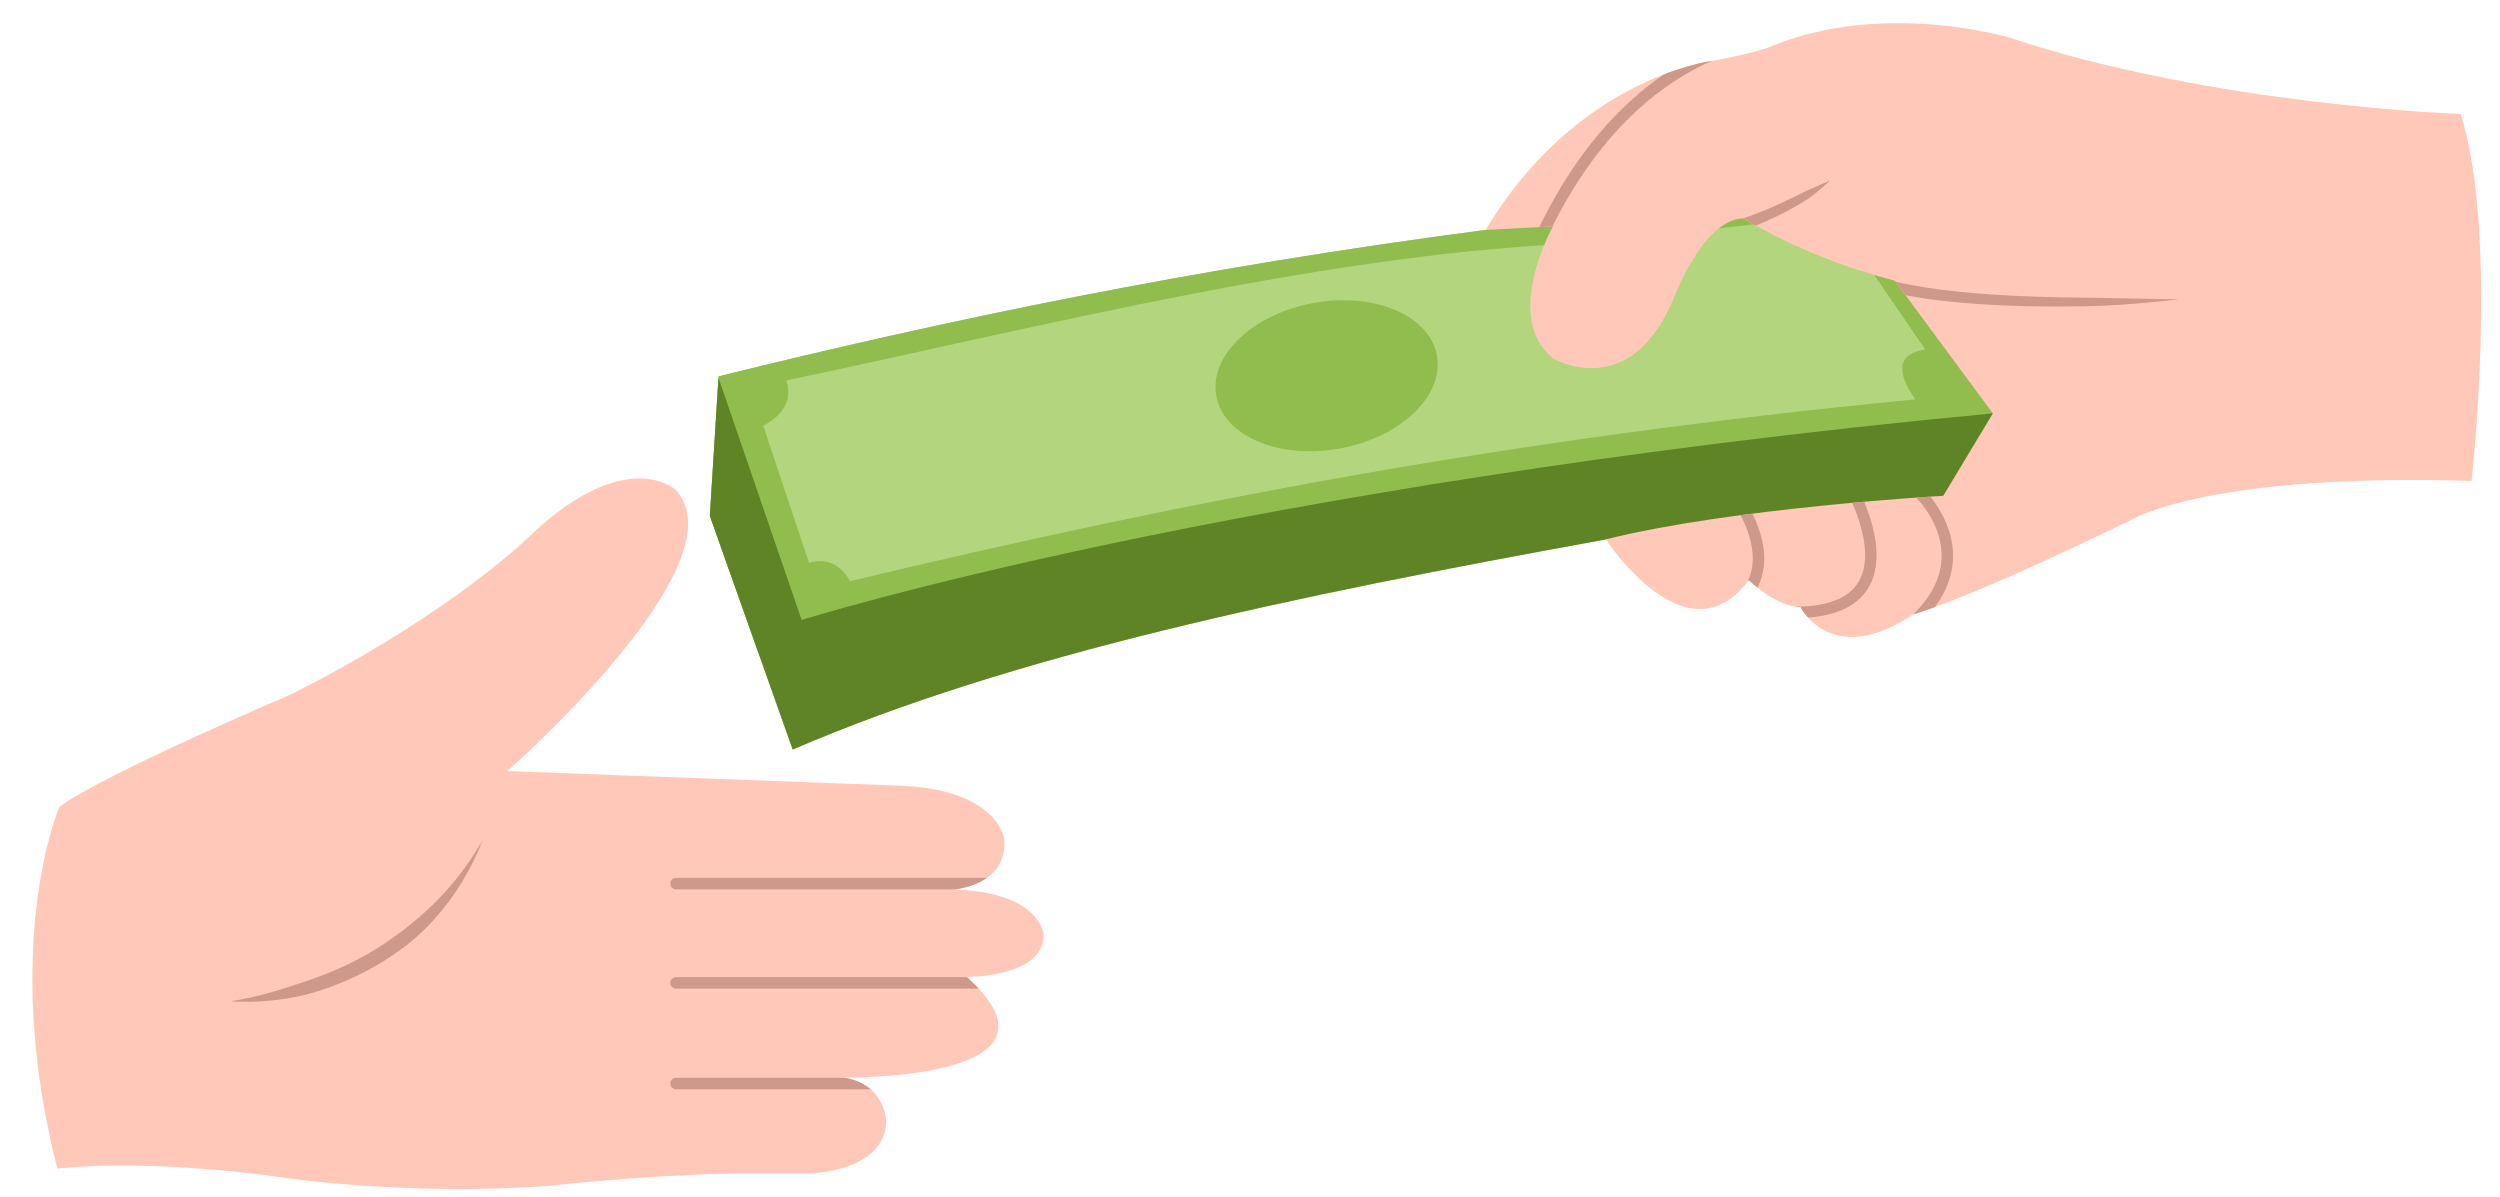 <?xml version="1.0" encoding="UTF-8"?>
<!DOCTYPE svg PUBLIC '-//W3C//DTD SVG 1.0//EN'
          'http://www.w3.org/TR/2001/REC-SVG-20010904/DTD/svg10.dtd'>
<svg clip-rule="evenodd" fill-rule="evenodd" height="507.8" preserveAspectRatio="xMidYMid meet" stroke-linejoin="round" stroke-miterlimit="2" version="1.0" viewBox="101.8 384.9 1060.6 507.8" width="1060.6" xmlns="http://www.w3.org/2000/svg" xmlns:xlink="http://www.w3.org/1999/xlink" zoomAndPan="magnify"
><g
  ><g
    ><path d="M4358.12 50.763H5541.24V1129.013H4358.12z" fill="none" transform="matrix(1.057 0 0 1.159 -4604.48 -58.85)"
      /><g transform="matrix(.778 0 0 .778 -10.106 -1196)"
      ><g id="change1_1"
        ><path d="M1171.22,2177.69L1121.96,2124.53L954.245,2157.32C794.77,2178.22 660.11,2206.45 535.536,2237.25L535.64,2237.56L530.924,2313.33L576.074,2440.72C696.345,2388.99 846.619,2357.52 1019.69,2326.12L1185.68,2326.12L1260.54,2261.53L1235.37,2171.66L1171.22,2177.69Z" fill="#b3d57d"
        /></g
        ><clipPath id="a"
        ><path d="M1171.22,2177.69L1121.96,2124.53L954.245,2157.32C794.77,2178.22 660.11,2206.45 535.536,2237.25L535.64,2237.56L530.924,2313.33L576.074,2440.72C696.345,2388.99 846.619,2357.52 1019.69,2326.12L1185.68,2326.12L1260.54,2261.53L1235.37,2171.66L1171.22,2177.69Z"
        /></clipPath
        ><g clip-path="url(#a)"
        ><g id="change2_2"
          ><path d="M238.388,185.357L238.388,174.038L185.249,174.038L185.249,526.74L210.245,526.74L210.245,547.832L894.113,711.739L967.115,713.104L964.079,551.555L964.079,198.853L959.442,198.853L959.442,185.357L238.388,185.357ZM820.134,360.827L719.228,328.867C575.237,256.951 400.497,250.593 253.403,231.462C253.842,252.804 248.115,268.115 233.802,275.028L238.034,442.377C246.541,441.601 255.057,451.016 257.687,475.51C452.86,490.095 638.118,519.769 870.406,602.91C864.039,567.232 867.207,545.903 883.441,550.202L844.259,316.64C837.591,316.64 887.383,271.938 882.669,267.223C877.954,262.508 875.305,256.114 875.305,249.446L820.134,360.827Z" fill="#91bc4e" transform="matrix(.922 -.256 .126 .453 309.805 2199.48)"
          /></g
          ><g id="change2_1" transform="matrix(.836 -.154 .072 .391 356.123 2180.81)"
          ><ellipse cx="579.372" cy="371.652" fill="#91bc4e" rx="71.94" ry="101.377"
          /></g
          ><g id="change3_1"
          ><path d="M535.424,2237.45L580.964,2370.08C580.964,2370.08 813.367,2296.84 1230.64,2257.39L1262.19,2418.8L635.999,2641.47L441.625,2582.99L535.424,2237.45Z" fill="#5f8425"
          /></g
        ></g
        ><g id="change4_1"
        ><path d="M176.222,2471.95C176.222,2471.95 143.81,2546.85 175.109,2669.27C175.109,2669.27 221.379,2662.95 302.639,2674.71C302.639,2674.71 368.374,2684.12 443.142,2678.65C443.142,2678.65 492.349,2672.91 543.021,2671.91L584.04,2671.91C584.04,2671.91 625.609,2671.79 627.135,2644.01C627.135,2644.01 627.145,2623.04 603.592,2619.58C603.592,2619.58 734.19,2621.68 671.008,2564.72C671.008,2564.72 713.358,2564.99 712.938,2541.62C712.938,2541.62 711.582,2518.44 663.594,2517.06C663.594,2517.06 693.323,2515.05 691.487,2490.05C691.487,2490.05 688.954,2461.54 631.219,2460.31L420.503,2452.47C420.503,2452.47 550.423,2338.26 511.933,2298.8C511.933,2298.8 485.584,2275.14 434.442,2322.7C434.442,2322.7 392.548,2365.2 302.639,2410.62C302.639,2410.62 201.322,2453.66 176.222,2471.95Z" fill="#ffc8b8"
        /></g
        ><clipPath id="b"
        ><path d="M176.222,2471.95C176.222,2471.95 143.81,2546.85 175.109,2669.27C175.109,2669.27 221.379,2662.95 302.639,2674.71C302.639,2674.71 368.374,2684.12 443.142,2678.65C443.142,2678.65 492.349,2672.91 543.021,2671.91L584.04,2671.91C584.04,2671.91 625.609,2671.79 627.135,2644.01C627.135,2644.01 627.145,2623.04 603.592,2619.58C603.592,2619.58 734.19,2621.68 671.008,2564.72C671.008,2564.72 713.358,2564.99 712.938,2541.62C712.938,2541.62 711.582,2518.44 663.594,2517.06C663.594,2517.06 693.323,2515.05 691.487,2490.05C691.487,2490.05 688.954,2461.54 631.219,2460.31L420.503,2452.47C420.503,2452.47 550.423,2338.26 511.933,2298.8C511.933,2298.8 485.584,2275.14 434.442,2322.7C434.442,2322.7 392.548,2365.2 302.639,2410.62C302.639,2410.62 201.322,2453.66 176.222,2471.95Z"
        /></clipPath
        ><g clip-path="url(#b)" id="change5_1"
        ><path d="M512.471,2625.96L691.209,2625.96C692.934,2625.96 694.334,2624.56 694.334,2622.84C694.334,2621.11 692.934,2619.71 691.209,2619.71L512.471,2619.71C510.747,2619.71 509.346,2621.11 509.346,2622.84C509.346,2624.56 510.747,2625.96 512.471,2625.96ZM269.694,2577.96C269.694,2577.96 276.274,2578.68 287.017,2577.97C292.015,2577.64 297.84,2577.01 304.306,2575.79C306.307,2575.41 308.352,2574.95 310.446,2574.42C314.94,2573.27 319.628,2571.77 324.455,2569.99C333.621,2566.62 343.272,2562.13 352.817,2556.22C358.591,2552.64 364.355,2548.57 369.866,2543.83C373.341,2540.83 376.704,2537.57 379.941,2534.04C385.607,2527.86 390.885,2520.92 395.66,2513.12C399.976,2506.07 403.796,2498.37 407.143,2489.91C402.729,2497.75 397.887,2504.72 392.787,2511.11C387.271,2518.01 381.425,2524.05 375.417,2529.49C372.029,2532.55 368.59,2535.39 365.15,2538.09C359.709,2542.36 354.23,2546.2 348.727,2549.58C339.592,2555.19 330.453,2559.58 321.785,2563.03C317.192,2564.85 312.736,2566.4 308.506,2567.81C306.526,2568.46 304.61,2569.1 302.743,2569.71C296.656,2571.71 291.196,2573.31 286.469,2574.51C276.151,2577.12 269.694,2577.96 269.694,2577.96ZM512.471,2571.08L695.28,2571.08C697.005,2571.08 698.405,2569.68 698.405,2567.96C698.405,2566.23 697.005,2564.83 695.28,2564.83L512.471,2564.83C510.747,2564.83 509.346,2566.23 509.346,2567.96C509.346,2569.68 510.747,2571.08 512.471,2571.08ZM512.471,2516.96L696.376,2516.96C698.1,2516.96 699.501,2515.56 699.501,2513.84C699.501,2512.11 698.1,2510.71 696.376,2510.71L512.471,2510.71C510.747,2510.71 509.346,2512.11 509.346,2513.84C509.346,2515.56 510.747,2516.96 512.471,2516.96Z" fill="#ce998a"
        /></g
        ><g id="change4_2"
        ><path d="M953.902,2157.41L990.693,2155.41C990.693,2155.41 962.838,2204.96 990.693,2227.39C990.693,2227.39 1031.78,2251.96 1055.93,2196.03C1055.93,2196.03 1072.21,2151.32 1094.61,2151.1C1094.61,2151.1 1127.05,2172.15 1177.07,2185.07L1230.53,2257.43L1203.49,2302.37C1203.49,2302.37 1088.02,2308.89 1019.52,2326.12C1019.52,2326.12 1063.38,2393.85 1097.47,2348.4C1097.47,2348.4 1112.78,2363.16 1125.66,2363.03C1125.66,2363.03 1142.42,2396.89 1187.17,2366.99C1187.17,2366.99 1214.41,2360.07 1307.23,2314.92C1307.23,2314.92 1349.2,2289.89 1491.56,2294.24C1491.56,2294.24 1506.65,2160.82 1485.65,2094.16C1485.65,2094.16 1350.44,2089.46 1239.63,2052.53C1239.63,2052.53 1169.66,2031.54 1107.9,2058.02C1107.9,2058.02 1096.12,2062.04 1076.37,2065.39C1076.37,2065.39 1003.09,2075 953.902,2157.41Z" fill="#ffc8b8"
        /></g
        ><clipPath id="c"
        ><path d="M953.902,2157.41L990.693,2155.41C990.693,2155.41 962.838,2204.96 990.693,2227.39C990.693,2227.39 1031.78,2251.96 1055.93,2196.03C1055.93,2196.03 1072.21,2151.32 1094.61,2151.1C1094.61,2151.1 1127.05,2172.15 1177.07,2185.07L1230.53,2257.43L1203.49,2302.37C1203.49,2302.37 1088.02,2308.89 1019.52,2326.12C1019.52,2326.12 1063.38,2393.85 1097.47,2348.4C1097.47,2348.4 1112.78,2363.16 1125.66,2363.03C1125.66,2363.03 1142.42,2396.89 1187.17,2366.99C1187.17,2366.99 1214.41,2360.07 1307.23,2314.92C1307.23,2314.92 1349.2,2289.89 1491.56,2294.24C1491.56,2294.24 1506.65,2160.82 1485.65,2094.16C1485.65,2094.16 1350.44,2089.46 1239.63,2052.53C1239.63,2052.53 1169.66,2031.54 1107.9,2058.02C1107.9,2058.02 1096.12,2062.04 1076.37,2065.39C1076.37,2065.39 1003.09,2075 953.902,2157.41Z"
        /></clipPath
        ><g clip-path="url(#c)" id="change5_2"
        ><path d="M1187.12,2301.76C1187.12,2301.76 1204.04,2316.93 1202.49,2337.69C1201.71,2348.05 1196.27,2359.7 1182.1,2371.62C1180.78,2372.73 1180.62,2374.7 1181.73,2376.02C1182.84,2377.34 1184.81,2377.51 1186.13,2376.4C1202.02,2363.02 1207.85,2349.78 1208.72,2338.16C1210.49,2314.48 1191.3,2297.12 1191.3,2297.12C1190.02,2295.96 1188.04,2296.07 1186.89,2297.35C1185.73,2298.63 1185.84,2300.61 1187.12,2301.76ZM1149.84,2298.16C1149.84,2298.16 1155.95,2308.69 1159.09,2321.41C1161.01,2329.18 1161.86,2337.81 1159.22,2345.22C1155.35,2356.1 1143.84,2363.74 1118.05,2362.77C1116.33,2362.7 1114.88,2364.05 1114.81,2365.77C1114.75,2367.5 1116.1,2368.95 1117.82,2369.01C1147.8,2370.14 1160.61,2359.96 1165.11,2347.32C1168.15,2338.79 1167.37,2328.86 1165.15,2319.91C1161.79,2306.3 1155.24,2295.02 1155.24,2295.02C1154.37,2293.53 1152.46,2293.02 1150.97,2293.89C1149.48,2294.75 1148.97,2296.67 1149.84,2298.16ZM1086.17,2302.3C1086.17,2302.3 1100.13,2319.59 1099.61,2337.54C1099.4,2344.93 1096.6,2352.42 1089.11,2358.75C1087.79,2359.86 1087.63,2361.83 1088.74,2363.15C1089.85,2364.47 1091.83,2364.64 1093.14,2363.52C1102.25,2355.83 1105.6,2346.7 1105.86,2337.72C1106.44,2317.72 1091.05,2298.39 1091.05,2298.39C1089.97,2297.04 1088,2296.82 1086.65,2297.9C1085.31,2298.98 1085.09,2300.95 1086.17,2302.3ZM1331.96,2195.19C1331.96,2195.19 1320.68,2195.12 1303.59,2194.73C1299.8,2194.64 1295.74,2194.53 1291.45,2194.47C1283.94,2194.36 1275.75,2194.32 1267.2,2194.14C1255.5,2193.88 1243.12,2193.45 1230.9,2192.65C1205.94,2191.01 1181.64,2187.93 1165.31,2181.97C1163.69,2181.39 1161.9,2182.23 1161.31,2183.85C1160.73,2185.47 1161.57,2187.27 1163.2,2187.85C1180.01,2193.81 1204.94,2196.93 1230.57,2198.28C1242.89,2198.93 1255.36,2199.19 1267.15,2199.16C1275.74,2199.13 1283.97,2199.01 1291.51,2198.68C1295.82,2198.49 1299.88,2198.21 1303.67,2197.92C1320.74,2196.64 1331.96,2195.19 1331.96,2195.19ZM1108.36,2050.34C1108.36,2050.34 1069.75,2051.56 1029.37,2090.36C1012.15,2106.91 994.567,2130.36 979.587,2163.58C978.878,2165.15 979.579,2167 981.151,2167.71C982.723,2168.42 984.576,2167.72 985.285,2166.15C999.863,2133.81 1016.94,2110.98 1033.7,2094.87C1072.05,2058.01 1108.58,2056.59 1108.58,2056.59C1110.3,2056.53 1111.65,2055.08 1111.59,2053.35C1111.53,2051.63 1110.08,2050.28 1108.36,2050.34ZM1141.65,2130.45C1141.65,2130.45 1138.16,2132.02 1132.29,2134.56C1131.05,2135.09 1129.73,2135.64 1128.32,2136.31C1125.95,2137.44 1123.39,2138.78 1120.59,2140.13C1117,2141.88 1113.07,2143.73 1108.9,2145.53C1101.97,2148.51 1094.38,2151.38 1086.59,2153.43C1084.92,2153.89 1083.95,2155.61 1084.41,2157.28C1084.87,2158.94 1086.59,2159.91 1088.25,2159.45C1094.24,2157.73 1100.11,2155.59 1105.64,2153.2C1111.61,2150.62 1117.2,2147.82 1122.09,2145.05C1125.17,2143.31 1128.01,2141.64 1130.43,2139.96C1131.73,2139.06 1132.88,2138.15 1133.94,2137.29C1138.95,2133.24 1141.65,2130.45 1141.65,2130.45Z" fill="#ce998a"
        /></g
      ></g
    ></g
  ></g
></svg
>
